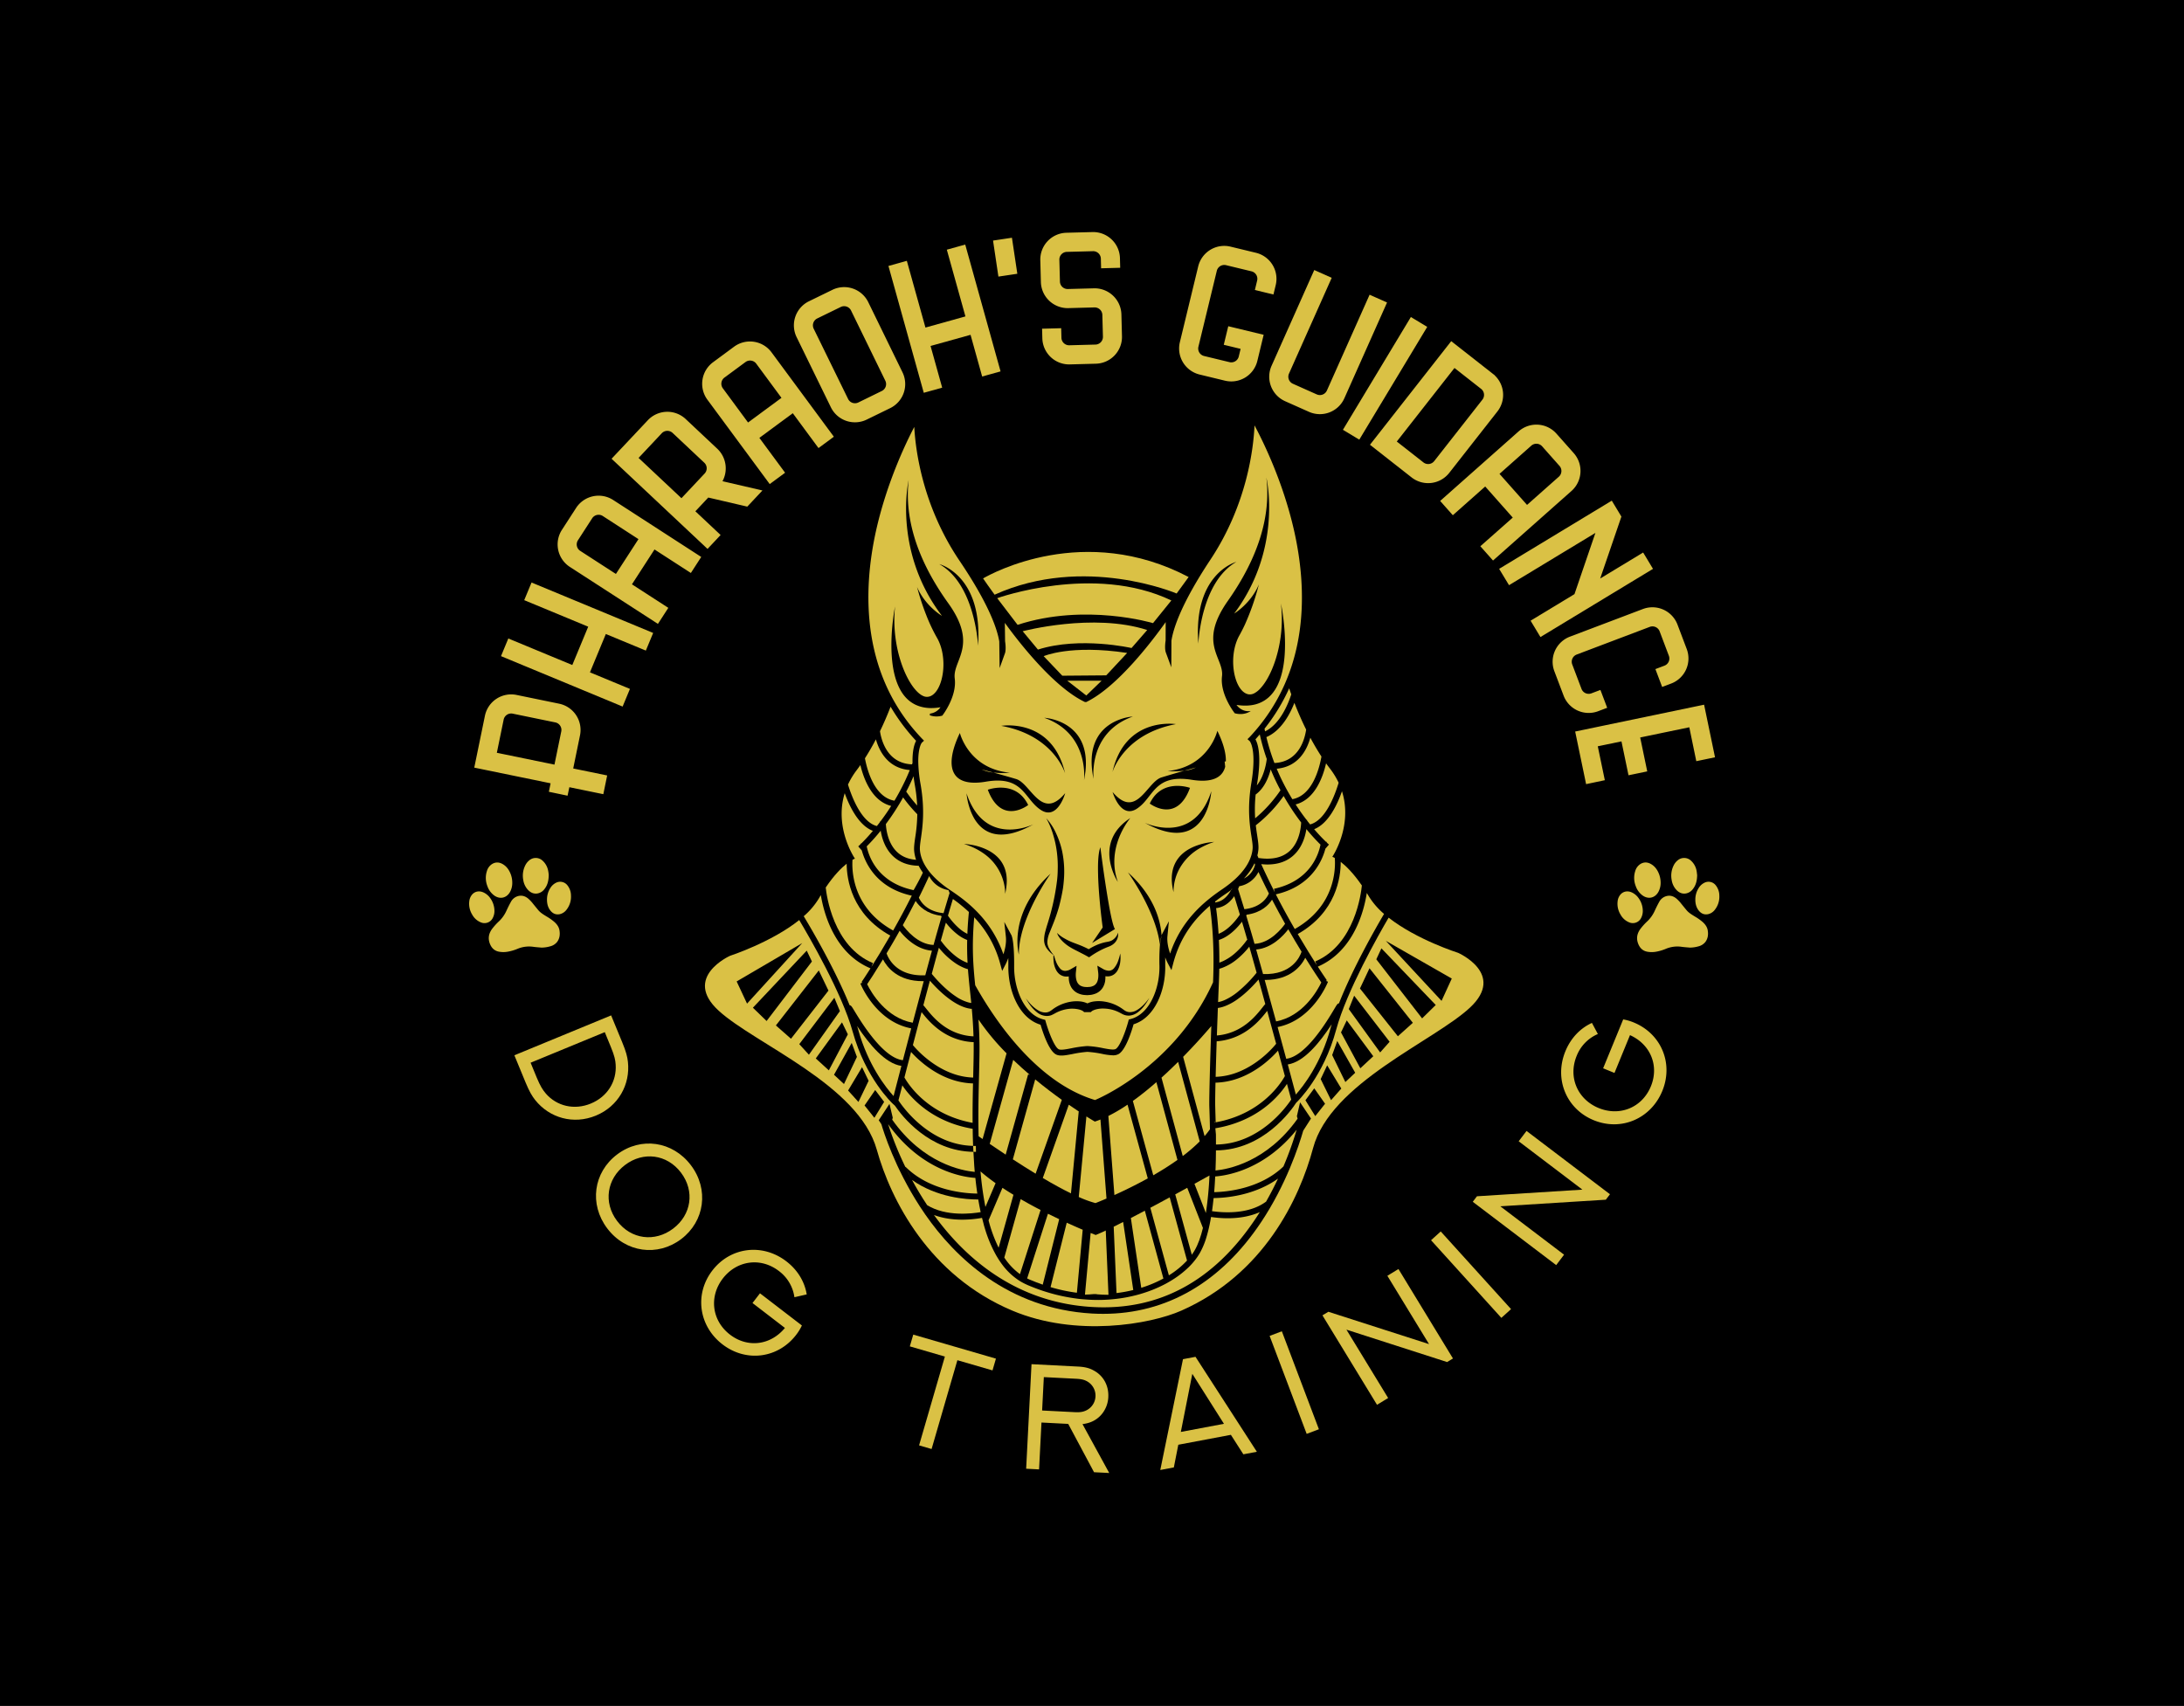<?xml version="1.0" encoding="UTF-8"?>
<svg data-bbox="-23.12 -18.06 2490.01 1945.12" viewBox="0 0 2443.76 1909" xmlns="http://www.w3.org/2000/svg" data-type="ugc">
    <g>
        <path d="M2466.89-18.06v1945.12H-23.12V-18.06h2490.01z"/>
        <path d="M1114 1324c-6-4.27-11.68-8.65-16.87-13.17a366.2 366.2 0 0 0 5.5 39.78Z" fill="#dac145"/>
        <path d="M1095 1271.51c1.5 1 3 2.09 4.46 3.1l26.83-95.9a266.41 266.41 0 0 1-31.42-37.84c.58 8.51 1 17.76 1.12 28.2.11 9-.17 20.24-.48 33.27-.51 20.35-1.08 44.39-.51 69.17Z" fill="#dac145"/>
        <path d="M1134 1337q-6.27-3.78-12.31-7.8l-15.56 36.39a159.92 159.92 0 0 0 11.28 30.62Z" fill="#dac145"/>
        <path d="M1107.44 1280.07c6.12 4.19 12.09 8.2 17.86 12l25.11-89.8 1.89.54c-6.21-5.32-12.47-10.91-18.57-16.79Z" fill="#dac145"/>
        <path d="m1141.27 1425.78 23.07-71.76c-7.32-3.77-14.83-7.84-22.27-12.17l-18.32 65.4a70.77 70.77 0 0 0 17.52 18.53Z" fill="#dac145"/>
        <path d="m1166.77 1437.57 18.39-73.27c-4-1.89-8.24-3.93-12.57-6.08l-23.28 72.39c.93.47 1.89.92 2.87 1.33 4.89 2.06 9.82 3.98 14.59 5.63Z" fill="#dac145"/>
        <path d="M1133.31 1297.33q13.47 8.76 25.48 16.06l29.32-82.63c-9.15-6.56-19.35-14.26-29.79-22.88Z" fill="#dac145"/>
        <path d="M1207 1244h.41c-3.46-2.29-7.32-4.9-11.5-7.79l-29.08 82q17.58 10.41 31.52 17.21Z" fill="#dac145"/>
        <path d="M1211.47 1376.11c-5-2.11-11-4.77-17.86-7.87l-18.11 72.09a186.47 186.47 0 0 0 29.47 6.29Z" fill="#dac145"/>
        <path d="m1238.09 1341.2-6.76-88.42c-2.1.86-4.18 1.63-6.26 2.31 0 0-3.51-2-9.46-5.77l-8.54 90.15a122.44 122.44 0 0 0 18.69 6.82c1.24-.46 5.7-2.24 12.33-5.09Z" fill="#dac145"/>
        <path d="M1224.84 1448.16c.75 0 1.5.06 2.27 0v.18q6.81.58 13.16.6v-1.16l-3-70.8c-4.12 2-7.76 3.58-10.79 4.83l-.42.18-.43-.15c-.13-.07-2-.8-5.27-2.11l-6.25 67.85-.1 1.15q4.92-.12 10.09-.63Z" fill="#dac145"/>
        <path d="m1284.29 1318.65-22.65-82.5a184.2 184.2 0 0 1-21.45 12.64l6.76 88.51c10.41-4.7 23.58-11.06 37.34-18.65Z" fill="#dac145"/>
        <path d="m1267.61 1232 22.83 83.18c9.14-5.25 18.36-11 27.06-17.21l-23.58-87c-8.54 7.48-17.39 14.62-26.31 21.03Z" fill="#dac145"/>
        <path d="m1342.4 1277.26-24.13-89c-6 5.89-12.17 11.84-18.64 17.67l23.8 87.73a181 181 0 0 0 18.97-16.4Z" fill="#dac145"/>
        <path d="m1268.06 1443.56-11.33-76.15q-5.52 2.83-10.57 5.31l3.15 74.25a153.75 153.75 0 0 0 18.75-3.41Z" fill="#dac145"/>
        <path d="m1301.77 1430.69-20.77-75.87c-5.31 2.82-10.55 5.56-15.64 8.19l11.62 78.08a136.21 136.21 0 0 0 24.79-10.4Z" fill="#dac145"/>
        <path d="m1328.21 1410.57-19.4-70.69c-7.06 3.84-14.38 7.78-21.66 11.65l20.75 75.61a96 96 0 0 0 20.31-16.57Z" fill="#dac145"/>
        <path d="M1336.61 1399.41c3.92-6.66 7-15.36 9.4-25.3l-17.57-44.93-13.43 7.35 18.54 67.54c1.12-1.55 2.14-3.07 3.06-4.66Z" fill="#dac145"/>
        <path d="M1353.33 1315.43c-4.49 2.47-10.23 5.67-16.81 9.3l12.78 32.69a404.33 404.33 0 0 0 4.03-41.99Z" fill="#dac145"/>
        <path d="m1323.85 1182.62 24 88.73a94.53 94.53 0 0 0 6-7.67c-.12-8-.33-14.7-.5-19.74-.13-3.73-.23-6.53-.24-8.21-.07-10.83.86-46.93 2.28-87.56a671.336 671.336 0 0 1-31.54 34.45Z" fill="#dac145"/>
        <path d="M1268.4 1146.21c-2.12 7.48-8.65 28.47-16.6 33.22a12.58 12.58 0 0 1-6.46 1.5 68.38 68.38 0 0 1-12.06-1.59 120.29 120.29 0 0 0-16.58-2.28 127.18 127.18 0 0 0-16.62 2.42c-8.12 1.56-14.52 2.78-18.87.26-8-4.67-14.71-25.6-16.87-33.06-24-7.14-36.33-37.84-36.08-65.18 0-3.49 0-6.62-.06-9.42a66.52 66.52 0 0 1-3 7l-3.83 7.4-2.21-8a120.69 120.69 0 0 0-29.07-52c-2.83 32.61-1.19 53.64 1.1 76 21.56 38.58 68.59 108.85 134.08 128.49 0 0 88.53-35.79 132.07-131.75v-.2c1.85-42.78-1.78-73.15-3.66-85.32-16.62 14.19-32.88 34-40.8 63.9l-2.11 8-3.9-7.37a57 57 0 0 1-3.05-6.93v9.42c.54 27.33-11.48 58.13-35.42 65.49Z" fill="#dac145"/>
        <path d="M1362.36 1137.81c0 .79-.07 1.59-.09 2.38-.24 6.28-.45 12.47-.66 18.53a61.21 61.21 0 0 0 23.94-7c13.57-7.16 22-17.94 27.1-24.37 1.3-1.66 2.27-2.9 3.13-3.8-2.53-9.21-5.07-18.45-7.57-27.43-4.75 5.58-13.24 14.72-23.18 21.82a62.25 62.25 0 0 1-14.51 8c-.6.22-1.19.43-1.79.62a32.48 32.48 0 0 1-6 1.38c-.14 3.31-.26 6.59-.37 9.87Z" fill="#dac145"/>
        <path d="M1085.51 1110.3c-.3-2.78-.59-5.54-.87-8.3-.26-2.54-.5-5.13-.74-7.69-.2-2.26-.42-4.49-.6-6.79-.07-1-.16-2-.23-2.94-.5-.13-1-.28-1.45-.45-1.21-.39-2.39-.85-3.52-1.32a55.65 55.65 0 0 1-8-4.28 83.69 83.69 0 0 1-19.56-18c-2.5 9-5.17 18.94-7.94 29.25 3.23 4 14 16.65 26.54 25a47.5 47.5 0 0 0 14.64 7c1 .25 2 .44 3 .59-.27-2.73-.55-5.4-.82-8.06Z" fill="#dac145"/>
        <path d="M1363 1121.34h.18a28.66 28.66 0 0 0 3.41-.83 34 34 0 0 0 3.59-1.34 65.54 65.54 0 0 0 14.68-9.16 145 145 0 0 0 21.22-21.51c-2.87-10.28-5.62-20.15-8.21-29.17a87.82 87.82 0 0 1-14.2 14.44 57 57 0 0 1-15.38 9 32.34 32.34 0 0 1-4 1.3c-.06 4.89-.22 10-.43 15.27-.31 7.27-.61 14.68-.89 22.06Z" fill="#dac145"/>
        <path d="m1359.29 1256.05-.08-1-.52.88-.1.18Z" fill="#dac145"/>
        <path d="m976.82 1077.73-1.82 4.37c5.63-8.9 13-20.94 21.17-35.16-43.28-24-48.71-63-48.81-80.41-5.8 4.59-14 12.64-23.42 26.62.83 8.05 8.19 66.08 52.88 84.58Z" fill="#dac145"/>
        <path d="M981.19 924.36c1.12-1.42 2.25-2.86 3.41-4.4v-.72h.52c3.89-5.14 8-10.94 12.08-17.38-21.45-5.34-30.7-29.94-34.49-45.73-1.38 2-2.81 3.94-4.23 5.84a85.07 85.07 0 0 0-9.63 16c4.31 13.92 15.01 42.03 32.34 46.39Z" fill="#dac145"/>
        <path d="M953.89 962.14c-.83 12.38 0 53.94 45.5 79.14a906.3 906.3 0 0 0 20.85-39c-39.72-8.64-52.18-36.85-55.93-50.58l-4-4.57c.06 0 1-.87 2.53-2.37-.05-.42-.07-.66-.07-.68l.85-.09c2.91-2.85 7.56-7.63 13.11-14.24-15.86-6-26.11-27.11-31.54-42.13-12.08 39.07 11.44 73.23 11.44 73.23a18 18 0 0 0-2.74 1.29Z" fill="#dac145"/>
        <path d="M959.09 1148.21c.46 1.5.88 3 1.3 4.4 11 39.41 31 64.62 39.46 73.92 1.71-6.61 4.83-18.65 8.76-33.74-18.19-2.68-35.81-23.97-49.52-44.58Z" fill="#dac145"/>
        <path d="M955.91 1131c8 13.21 32.18 52.94 54.36 55.39 2.82-10.83 6-22.94 9.33-35.62-39.23-7.42-56.18-48.45-56.88-50.21l2.3-.92-1-.69c.17-.26 4-5.84 10-15.35-40.68-17-52.37-62.48-55.54-81.95-.76 1.25-1.51 2.51-2.29 3.84a83 83 0 0 1-16.87 19.77c8.78 14.55 35 59.21 51.37 99.66 1.59.15 2.18 1.08 5.22 6.08Z" fill="#dac145"/>
        <path d="M1000.85 896a257.28 257.28 0 0 0 12.15-22.84c1.7-3.63 3.36-7.46 5-11.44-24.39-2-34.1-21-37.92-34.38-3.89 7.44-8 14.56-12.26 21.21 2.56 13.56 10.66 43.57 33.03 47.45Z" fill="#dac145"/>
        <path d="M1021.06 853.79c-.31-14 2.14-21.31 4-24.79a218.33 218.33 0 0 1-28.55-38.2c-3.61 9.42-7.58 18.62-11.86 27.45 1.58 10.46 8.28 36 35.82 37.08.19-.5.38-1 .56-1.52Z" fill="#dac145"/>
        <path d="M970.28 1101.36c4.76 9.63 21.08 37.65 51 43.1 4-15.31 8.24-31.22 12.34-46.53h-1.07c-27.83.12-39.91-15.37-44.58-24.4-8.85 14.53-15.42 24.47-17.69 27.83Z" fill="#dac145"/>
        <path d="M992 1066.81c1.78 5.2 10.91 26 43.23 24.56v.32c2.63-9.72 5.17-19.13 7.57-27.85-17.6-1.35-30.56-15.13-36.15-22.29a777.546 777.546 0 0 1-14.65 25.26Z" fill="#dac145"/>
        <path d="M1044.59 1057.43c1.07-3.85 2.07-7.53 3.05-11q3-10.71 5.95-20.77c-.2-.3-.39-.63-.57-.89-16.34-2.16-24.61-10.61-28.5-16.57-4.82 9.49-9.67 18.57-14.36 27.1 3.62 5.02 16.77 21.51 34.43 22.13Z" fill="#dac145"/>
        <path d="M1058.4 1032.5c-1.5 5.11-3 10.33-4.47 15.68q-.71 2.44-1.41 5l.46-.31a83.75 83.75 0 0 0 17.49 17.95 48.69 48.69 0 0 0 12.17 6.68c-.43-7.93-.61-16.31-.42-25.62a42.5 42.5 0 0 1-10-5.58 71.33 71.33 0 0 1-13.82-13.8Z" fill="#dac145"/>
        <path d="M1066.23 1006q-2.7 9-5.52 18.64a75.66 75.66 0 0 0 12.27 14 41.78 41.78 0 0 0 9.45 6.36c.29-7.49.84-15.57 1.71-24.44q-4-3.75-8-7c-3.35-2.82-6.66-5.3-9.91-7.56Z" fill="#dac145"/>
        <path d="M1040.5 1097.42c-2.42 9-4.87 18.26-7.33 27.5.87.89 1.85 2.12 3.16 3.77 5.75 7.18 16 19.91 32.81 26.65a61.93 61.93 0 0 0 20.15 4.36c-.36-11.42-1.06-21.43-1.9-30.72-6.15-.54-12.39-3.07-18.31-6.56-12.18-7.2-22.95-18.53-28.58-25Z" fill="#dac145"/>
        <path d="M1089 1202.2c.31-13 .58-24.17.48-33v-3a68.19 68.19 0 0 1-20.4-4c-20-7.16-31.83-22-37.79-29.47a.63.63 0 0 1-.11-.13c-3.35 12.68-6.64 25.18-9.71 36.85 1.37 1.73 19.15 23.46 46.18 32.5a73.88 73.88 0 0 0 21.3 3.88c-.01-1.2.05-2.42.05-3.63Z" fill="#dac145"/>
        <path d="M1067.29 1208.81c-24-7.36-41.06-24.07-47.87-31.64-2.75 10.56-5.29 20.26-7.43 28.52 3 5.31 18.57 30.71 53.36 44.32a122.86 122.86 0 0 0 22.94 6.48c-.12-15.51.14-30.45.45-44.11a80.29 80.29 0 0 1-21.45-3.57Z" fill="#dac145"/>
        <path d="M1452.09 1045.23c8.3 14.15 15.78 26.12 21.48 35l-1.86-4.36c44.52-18.89 51.36-77 52.13-85-9.58-13.9-17.82-21.88-23.66-26.41.05 17.35-5.03 56.35-48.09 80.77Z" fill="#dac145"/>
        <path d="M1449.73 900.19c4.15 6.41 8.3 12.16 12.23 17.27h.53v.71c1.18 1.54 2.32 3 3.45 4.38 17.29-4.56 27.74-32.72 31.91-46.66a85.84 85.84 0 0 0-9.78-15.92c-1.44-1.88-2.88-3.81-4.28-5.8-3.62 15.83-12.66 40.49-34.06 46.02Z" fill="#dac145"/>
        <path d="M1470.46 927.89c5.61 6.56 10.3 11.29 13.24 14.12l.85.08s0 .26-.06.68c1.57 1.49 2.48 2.31 2.55 2.35l-4 4.6c-3.63 13.76-15.84 42.09-55.47 51.09 7.16 13.93 14.38 27 21.19 38.79 45.29-25.61 45.74-67.17 44.79-79.54a17.59 17.59 0 0 0-2.76-1.25s23.21-34.37 10.79-73.34c-5.25 15.07-15.32 36.25-31.12 42.42Z" fill="#dac145"/>
        <path d="M1488.81 1150.58c.4-1.45.81-2.91 1.26-4.41-13.52 20.73-31 42.18-49.11 45 4.06 15 7.28 27.07 9 33.66 8.41-9.35 28.19-34.74 38.85-74.25Z" fill="#dac145"/>
        <path d="M1474.54 1081.7c6.12 9.46 10 15 10.14 15.27l-1 .7 2.3.9c-.68 1.76-17.26 42.94-56.43 50.72 3.45 12.64 6.74 24.72 9.65 35.52 22.16-2.64 46-42.59 53.87-55.87 3-5 3.58-6 5.14-6.13 16-40.59 41.83-85.48 50.47-100.11a83.63 83.63 0 0 1-17-19.62c-.78-1.33-1.55-2.58-2.32-3.82-3.01 19.5-14.29 65.04-54.82 82.44Z" fill="#dac145"/>
        <path d="M1428.57 860.22c1.67 4 3.36 7.78 5.09 11.4a257.1 257.1 0 0 0 12.39 22.7c22.33-4.05 30.16-34.14 32.58-47.72-4.31-6.61-8.49-13.69-12.45-21.1-3.7 13.39-13.18 32.5-37.61 34.72Z" fill="#dac145"/>
        <path d="M1417 824.83a234.14 234.14 0 0 0 9 29c27.53-1.3 34-26.93 35.49-37.4-4.75-9.6-9.16-19.66-13.14-29.93-4.83 12.44-14.65 31.18-31.35 38.33Z" fill="#dac145"/>
        <path d="M1477.55 945.17a221.39 221.39 0 0 1-15.8-17.39c-1.31 8.62-4.9 20.87-14.55 29.53-7.39 6.66-17.06 10-28.83 10.08-2.3 0-4.69-.16-7.13-.39 4.87 10.78 10 21.31 15.15 31.42l-.84-3.81c40.78-8.94 50.01-38.99 52-49.44Z" fill="#dac145"/>
        <path d="M1478.46 1099.43c-2.3-3.36-9-13.23-17.93-27.65-4.58 9.07-16.52 24.67-44.36 24.8h-1.07c4.24 15.27 8.59 31.15 12.76 46.42 29.86-5.74 45.93-33.91 50.6-43.57Z" fill="#dac145"/>
        <path d="M1405.57 1062.56c2.47 8.69 5.1 18.08 7.81 27.78v-.34c32.34 1.12 41.28-19.73 43-25-4.59-7.49-9.62-15.91-14.87-25.12-5.51 7.27-18.36 21.12-35.94 22.68Z" fill="#dac145"/>
        <path d="M1395 1023.58c-.18.26-.37.59-.56.89 2 6.7 4.08 13.6 6.13 20.71 1 3.47 2.05 7.14 3.15 11 17.65-.78 30.65-17.38 34.23-22.44-4.77-8.49-9.7-17.52-14.6-27-3.8 6-11.99 14.53-28.35 16.84Z" fill="#dac145"/>
        <path d="M1385.35 994.83c2.23 7.11 4.56 14.64 7 22.53h.34c19.32-2.18 25.65-14 27.13-17.59-4-7.8-7.88-15.86-11.7-24.05a29.71 29.71 0 0 1-21.51 16c-.33.8-.74 1.89-1.26 3.11Z" fill="#dac145"/>
        <path d="M1039.64 980.32a764.07 764.07 0 0 1-11.49 24.15c1.52 3.54 7.95 15.34 27.29 17.34h.35c2.33-7.91 4.6-15.46 6.76-22.59-.53-1.22-1-2.3-1.25-3.15a29.7 29.7 0 0 1-21.66-15.75Z" fill="#dac145"/>
        <path d="M1366.37 1076.45c.52-.2 1.05-.42 1.57-.65a57.59 57.59 0 0 0 15.37-10.38 84.7 84.7 0 0 0 12-13.66l.46.29c-.5-1.7-1-3.37-1.46-5q-2.31-8-4.62-15.63a80.45 80.45 0 0 1-7.63 8.7c-5 4.89-11.16 9.47-18.21 11.71.34 7.6.56 16.09.52 25.38.7-.21 1.35-.5 2-.76Z" fill="#dac145"/>
        <path d="M1379.64 1004.74c-4.15 5.42-10.23 10.46-18.93 11.5.93 6.56 2 16.23 2.8 28.71 7.23-2.78 13.44-8.53 18.06-13.92a78.11 78.11 0 0 0 5.78-7.58c-2.17-7.14-4.28-14.05-6.32-20.61-.43.64-.89 1.27-1.39 1.9Z" fill="#dac145"/>
        <path d="M1417.78 1131.36c-5.34 6.82-15.49 19.75-32.17 27.57a68.32 68.32 0 0 1-24.23 6.32c-.48 14.71-.87 28.32-1.15 39.77a74.92 74.92 0 0 0 25.13-5.33c25.06-9.86 41.27-30 42.57-31.7-3.18-11.64-6.58-24.11-10-36.76a.41.41 0 0 1-.15.13Z" fill="#dac145"/>
        <path d="M1360.05 1211.54c-.26 11.27-.39 19.78-.34 24.14 0 1.65.11 4.39.19 8.06.11 3.34.24 7.45.37 12.16a122.07 122.07 0 0 0 23-6.41c35.72-13.76 51.46-39.93 54.44-45.36-2.22-8.25-4.85-17.91-7.69-28.47-6.47 7.36-22.37 23.19-44.8 31.14a80.73 80.73 0 0 1-25.17 4.74Z" fill="#dac145"/>
        <path d="M1088.85 1282.26c-.2-5.13-.36-10.27-.42-15.36 0-1.26 0-2.52-.07-3.78A128.9 128.9 0 0 1 1065 1257c-31.17-11.43-48.18-31.76-55.34-42.47-2 7.87-3.55 13.78-4.36 16.84 3.55 5.38 33.7 49.85 83.55 50.89Z" fill="#dac145"/>
        <path d="M1450.87 1264.22c-35.82 44.66-77.8 51.31-91.16 52.28-.26 5.81-.62 11.71-1.13 17.55 13.84-.29 51.31-3.58 77.51-28.75a377 377 0 0 0 14.78-41.08Z" fill="#dac145"/>
        <path d="M1222.2 1462.56c74.64 4.29 136.18-29 182.85-99.07 1.58-2.39 3.1-4.75 4.58-7.1-11.91 5.32-25 6.87-35.89 6.87a127.13 127.13 0 0 1-18.65-1.42c-.42 2.42-.84 4.81-1.32 7.1-1.07 5.39-2.36 10.52-3.78 15.3a85.41 85.41 0 0 1-7.78 18.49 69.77 69.77 0 0 1-6.51 9.16 75.4 75.4 0 0 1-5.46 5.94 107.63 107.63 0 0 1-20.59 15.69c-2 1.22-4.06 2.38-6.13 3.48a147.28 147.28 0 0 1-25.66 10.46c-2.87.9-5.8 1.71-8.84 2.42a158.33 158.33 0 0 1-19.39 3.51c-3 .36-6 .65-9.14.88-3.74.25-7.52.42-11.36.42-5.13 0-10.36-.2-15.68-.65-3-.19-6-.48-9.1-.94a200.83 200.83 0 0 1-30.43-6.42c-2.88-.87-5.81-1.74-8.75-2.77-5.13-1.78-10.33-3.75-15.59-6-.74-.36-1.51-.71-2.29-1.07a61.19 61.19 0 0 1-8.1-4.61 73.38 73.38 0 0 1-17.68-17q-2.61-3.49-4.94-7.26l-1.71-2.84a147.78 147.78 0 0 1-12.78-30.21c-.29-.94-.55-1.94-.87-2.87l-1.07-4.2-1.32-5a128.4 128.4 0 0 1-22 2c-9.71 0-21-1.23-31.78-5.23 35.64 49.08 92.18 98.07 177.16 102.94Z" fill="#dac145"/>
        <path d="M1430 1318.92c-27.07 19.3-59.51 21.65-72.06 21.75-.52 5-1.1 9.87-1.77 14.65 12.32 1.78 40.88 3.91 60.51-10.68a374.5 374.5 0 0 0 13.32-25.72Z" fill="#dac145"/>
        <path d="M1360.58 1280.74c48.82-.35 79-42.47 84.19-50.28-.77-2.81-2.42-9-4.74-17.59-7.23 11.07-24.69 32.37-57.35 43.86a127.7 127.7 0 0 1-22.3 5.74 2.05 2.05 0 0 1-.48.1l.64 7c.04 3.59.04 7.3.04 11.17Z" fill="#dac145"/>
        <path d="M996.07 1261.09c-.78-1-1.52-2.07-2.29-3.13.45 1.35 1 3.13 1.67 5.22a370 370 0 0 0 17.66 42.83l.22-.23c27.27 27.18 67.61 29.76 80.23 29.86q-1.3-8.67-2.19-17.53c-13.37-.84-58.32-7.55-95.3-57.02Z" fill="#dac145"/>
        <path d="M1631.56 1066.26s-46.21-14.58-77.77-39.37c-11.14 19-47 82.16-58.7 125.38-14.14 52.47-43.25 80.29-44.47 81.45l-.17.13c-5.32 8.26-36.69 53.15-89.88 53.48 0 7.16-.22 14.78-.51 22.49 14-1.32 57.44-9.39 91.88-58l-.81-2.75 3.58-15.52 12.2 18.14-8.68 13.58c-5 17.33-19.17 60.35-46.92 102.08-44.89 67.51-105.86 102.88-176.89 102.88-4.19 0-8.35-.1-12.61-.35-94.17-5.43-153.36-63.22-186.44-110.73-1.71-2.48-3.39-5-5-7.45-.45-.62-.87-1.26-1.26-1.91-27.91-43.08-40.56-83.68-42.92-91.78l-2.94-4.45 12-18.27 3.68 15.49-.61 2.16c34.59 49.19 78.48 57.19 92.33 58.45-.2-2.36-.36-4.68-.55-7-.39-5.13-.68-10.29-.91-15.45-49.66-.75-80.13-40.28-87.9-51.7l-2-1.81c-1.26-1.16-30.63-28.69-45.22-81-12-43.14-48.5-105.94-59.8-124.86-31.3 25-77.42 40-77.42 40s-53.53 24-12.74 61.39 156.68 82.8 176.94 155.55c15.78 56.6 58.8 141 151.65 180.1 71.16 30 154.42 15.4 189.18 0 92.13-40.76 132-124.69 147.38-181.94 19.59-72.91 135.15-119.44 175.56-157.14s-13.26-61.27-13.26-61.27Zm-807.28 32 73.36-42.93-61.74 67.74Zm18.17 29.4 60.25-63.87 5.78 12.17-50.7 66.57Zm25.72 19.84 48-61.54 10.83 22.55-41.92 53.86Zm26.18 20.92 39.24-51.9 6.2 14.91-34.66 48.83Zm18.46 16 29.33-40.37 6.55 13.39-21.26 40.31Zm31.56 28.63-11.17-10.36 19.8-35.64 5.84 15.65Zm4.61 7.26 15.59-26.14 7.36 15.26-11.39 23.69Zm29.4 30.53-11-13.78 11.9-17.3 10 13.27Zm493.31-1.87-11-17.75 9.88-13.33 12.1 17.23Zm17.68-17.85-11.61-23.59 7.26-15.39 15.81 26Zm16-20.27-14.75-30.2 5.68-15.75 20.08 35.56Zm16.75-15.39-21.62-40.15 6.42-13.45 29.69 40.11Zm22.17-17.75-35.08-48.5 6-15 39.69 51.57Zm19.85-18.1-42.44-53.45 10.68-22.65 48.51 61.06Zm27.11-20-51.25-66.12 5.71-12.26 60.8 63.38ZM1613 1120l-62.35-67.18 73.8 42.21Z" fill="#dac145"/>
        <path d="M1097.3 1356.42c-1-4.62-1.9-9.36-2.71-14.17h-.84c-11.68 0-45.27-1.87-73.25-21.85 4.87 9.07 10.52 18.56 16.94 28.21 21.17 13.04 50.28 9.45 59.86 7.81Z" fill="#dac145"/>
        <path d="M991.22 922.14c.35 6.32 2.35 22.28 13.36 32 5.36 4.74 12.23 7.39 20.48 8a41.68 41.68 0 0 1-2.15-9.82c-.41-4.26.3-9.19 1.19-15.4a182.48 182.48 0 0 0 2.3-25.77 162.44 162.44 0 0 1-15.87-18.83 263.72 263.72 0 0 1-19.31 29.82Z" fill="#dac145"/>
        <path d="M1404.77 827.31c2.84 5.1 7 18.5 1.84 49.84-.09.56-.19 1.13-.26 1.69 9.25-11.27 11-29.08 11.05-29.29h.11a236.17 236.17 0 0 1-7.9-27.73c-1.61 1.86-3.19 3.67-4.84 5.49Z" fill="#dac145"/>
        <path d="M1026.25 901.38a176.87 176.87 0 0 0-2.54-22.52c-.63-3.65-1.15-7-1.52-10.23-1.11 2.59-2.24 5.11-3.39 7.54a197.49 197.49 0 0 1-4.8 9.66 146.71 146.71 0 0 0 12.25 15.55Z" fill="#dac145"/>
        <path d="M1404.44 915.73a153 153 0 0 0 28.36-31.42q-2.5-4.68-4.89-9.62-3.12-6.48-6.08-13.7c-2.3 8.86-7.08 21-16.69 28a1.34 1.34 0 0 0-.14.11 159.64 159.64 0 0 0-.56 26.63Z" fill="#dac145"/>
        <path d="M1444.85 777c-.8-2.25-1.56-4.49-2.32-6.75a213.72 213.72 0 0 1-27.6 45.17c.17 1 .37 2 .58 3 17.33-8.29 26.39-32.19 29.34-41.42Z" fill="#dac145"/>
        <path d="M1405.16 923.53c.47 4.3 1.06 8.14 1.6 11.64.94 6.21 1.68 11.12 1.31 15.37a41.55 41.55 0 0 1-1.15 6.69c.47 1.11.95 2.22 1.43 3.3l.06-.39c14.77 2.17 26.34-.41 34.42-7.64 10.92-9.82 12.79-25.78 13.1-32.1a264 264 0 0 1-19.61-29.68 155.45 155.45 0 0 1-31.16 32.81Z" fill="#dac145"/>
        <path d="M1391.89 983.05a23.52 23.52 0 0 0 12.46-15.57l-.63-1.45a67.45 67.45 0 0 1-11.83 17.02Z" fill="#dac145"/>
        <path d="m1033.92 828.84-2.45 2.26s-4 4.58-4 20.85a157.74 157.74 0 0 0 2.61 25.78c4.94 28.43 2.23 47.47.42 60.09-.84 5.78-1.48 10.33-1.13 13.81 1 10.69 7.78 27.11 34.31 44.73 4.42 2.94 8.94 6.13 13.62 9.72 17.39 13.55 35.27 32.56 45.44 61.8 1.8-5.39 3.51-12.81 2.77-19.72l-1.77-16.49 7.87 14.62c.58 1 3.36 7.58 3.16 35.21-.22 24.91 11.23 54.12 32.92 59.31l1.84.49.52 1.84c3.13 11.16 9.61 28.14 14.42 30.91 2.23 1.33 8.1.23 14.33-1a131.56 131.56 0 0 1 17.65-2.49h.39a116.66 116.66 0 0 1 17.62 2.39c6 1.13 11.78 2.2 14 .87 4.71-2.8 11.1-19.84 14.1-31.07l.48-1.88 1.88-.48c21.62-5.42 32.88-34.69 32.43-59.54a228.5 228.5 0 0 1 .52-23.27v-.11l.58-3.47 1.24-7.34v.08a40.66 40.66 0 0 0-1.48 7.84c-.11.87-.22 1.82-.3 2.89-4.39-37.37-34.83-79.9-35.79-81.26 29 26.17 36.4 53 37.59 70.45a10.51 10.51 0 0 1 .45-1.1l7.75-14.65-1.61 16.49c-.71 6.94 1.13 14.3 3 19.69 12.49-37.11 37.54-57.93 58.42-72.1 2.9-2 5.58-3.93 8-5.87 19.69-15.55 25-29.62 25.85-39.11.32-3.52-.35-8.07-1.26-13.85-1.93-12.58-4.84-31.62-.13-60.06 6.23-37.75-1.77-46.66-1.84-46.76l-2.48-2.22 2.39-2.33c68.22-72.77 64.54-166.49 49.47-232.22-12.23-53.22-33.66-97.24-44-116.54-1.17 25.92-8.43 88.56-49.35 150.26-32.82 49.47-41.56 77.23-43.63 90.75l-.13 29.72-6.23-16.94c-.13-.39-1.42-4.2-.13-13.14l.07-20.52c-14.68 20.59-53.18 71.58-88 89l-.71.39h-1.74l-.71-.36c-35-17.1-74-67.74-88.81-88.2l.26 20.53c1.35 8.91.09 12.75 0 13.13l-6.1 17-.38-29.79c-2.2-13.49-11.23-41.17-44.44-90.32-41.44-61.29-49.31-123.9-50.67-149.81-10.16 19.43-31.21 63.77-43 117.08-14.43 65.87-17.27 159.52 51.57 231.65Zm92.17 163.33a56.61 56.61 0 0 1-1.42 8.1 40.42 40.42 0 0 0-.55-7.85 55.87 55.87 0 0 0-21.91-36.24 72.75 72.75 0 0 0-15.62-8.87c-2.45-1.07-5.13-2-7.94-2.91a64.17 64.17 0 0 1 7.07.78 66.37 66.37 0 0 1 18.39 5.58c12.69 6.07 24.82 18.04 21.98 41.41Zm-9.17-58.42c-13.1-1.12-21.43-8.87-26.72-17.68a62.66 62.66 0 0 1-5-11.07 73.51 73.51 0 0 1-3.71-17.24 81.7 81.7 0 0 0 7.68 16.95c.71 1.16 1.48 2.35 2.26 3.42 9.74 13.87 22.2 18.91 33.56 19.94 15.55 1.42 29.11-4.58 31.27-5.58-16.45 9.17-29.26 12.14-39.34 11.26Zm-11.61-50s31.24-11.69 45.15 17.1c0 .02-29.89 23.51-45.15-17.08ZM1166 987.29a133.08 133.08 0 0 1 9.49-9.55c-.26.39-2.59 3.74-6 9.13-10.23 16.4-29.88 51.83-29.43 81.3-.06 0-11.26-39.57 25.94-80.88Zm6.13 69.55.65 2.23a22.75 22.75 0 0 0 1 2.16 43.29 43.29 0 0 0 5 7.29 1 1 0 0 0 0 .32 6.92 6.92 0 0 0 .65.49 57.92 57.92 0 0 0 2.19 6.71 25.21 25.21 0 0 0 4.23 7.36 7.59 7.59 0 0 0 5.94 3.06 13.35 13.35 0 0 0 6.81-2.22l6-3.46-.77 7.56c-.39 4.26.22 9.36 2.39 12.16a8.21 8.21 0 0 0 4.16 3.1 11.8 11.8 0 0 0 2.84.74c1.06.2 2.19.13 3.26.26 1.06-.13 2.19-.16 3.23-.26a11.71 11.71 0 0 0 2.87-.8 7.85 7.85 0 0 0 4.13-3.1c2.1-2.81 2.61-7.91 2.1-12.2l-.94-7.62 6.13 3.52a13.67 13.67 0 0 0 6.81 2.13 7.76 7.76 0 0 0 5.94-3.13 25.17 25.17 0 0 0 4.2-7.39 61.24 61.24 0 0 0 2.54-8.78 36.75 36.75 0 0 1 0 9.43 25.6 25.6 0 0 1-2.93 9.42 13.79 13.79 0 0 1-3.56 4.18 12.34 12.34 0 0 1-5.39 2.42 14.59 14.59 0 0 1-4.75 0 26 26 0 0 1-.06 3.29 20.27 20.27 0 0 1-2.84 9.39 16.74 16.74 0 0 1-8 6.74 26.51 26.51 0 0 1-4.81 1.36c-1.55.23-3.1.29-4.68.42-1.55-.13-3.07-.16-4.65-.39a21.43 21.43 0 0 1-4.77-1.35 17.37 17.37 0 0 1-4.55-2.65 18.05 18.05 0 0 1-3.52-3.94 21.2 21.2 0 0 1-3-9.36c-.09-1.09-.09-2.22-.09-3.29a16.84 16.84 0 0 1-4.81 0 13.26 13.26 0 0 1-5.46-2.39 15.14 15.14 0 0 1-3.58-4.19 26 26 0 0 1-3-9.36 41.21 41.21 0 0 1-.26-7.91c-1.06-.83-2.16-1.71-3.22-2.61l-1.81-1.84-.94-1-.8-1.06a16.66 16.66 0 0 1-3.72-10.17 36.8 36.8 0 0 1 1.59-10.62c.84-3.35 1.9-6.55 2.9-9.81a263.9 263.9 0 0 0 8.94-38.82c.42-2.55.74-5.13 1.06-7.68a113.84 113.84 0 0 0 .75-11.91 125.06 125.06 0 0 0-.94-19.65 114.77 114.77 0 0 0-4.13-19.4 86.68 86.68 0 0 0-7.74-18.52 64 64 0 0 1 11.2 17.3 95.44 95.44 0 0 1 6.58 19.68 112.13 112.13 0 0 1 1.94 31.66c-.26 3.29-.58 6.55-1.06 9.85-1.13 6.8-2.59 13.52-4.33 20.16a188.06 188.06 0 0 1-6.65 19.46l-3.77 9.36a33.51 33.51 0 0 0-2.58 9.17 15.42 15.42 0 0 0 .06 4.5Zm91.49 75.77a15.11 15.11 0 0 0 8.58-2.32c5.46-3.26 10.07-8.33 13.88-13.72-3.13 5.88-7 11.56-12.46 15.85a18.09 18.09 0 0 1-10 4.07 15 15 0 0 1-5.71-.84 17 17 0 0 1-2.62-1.2l-2.19-1.16a40.19 40.19 0 0 0-17.75-4.68 29.89 29.89 0 0 0-8.75.87 19.05 19.05 0 0 0-3.77 1.36 8 8 0 0 0-2.29 1.77h-7.46a8.25 8.25 0 0 0-2.26-1.74 19.67 19.67 0 0 0-3.68-1.29 34 34 0 0 0-8.74-.84 41.15 41.15 0 0 0-17.52 5 42.41 42.41 0 0 1-4.78 2.39 14.64 14.64 0 0 1-5.75.74 17.51 17.51 0 0 1-9.9-4c-5.52-4.26-9.39-9.87-12.52-15.65 3.8 5.32 8.42 10.33 13.94 13.52a15.1 15.1 0 0 0 8.48 2.26 10.7 10.7 0 0 0 4-1.1 28.39 28.39 0 0 0 3.74-2.58 46.91 46.91 0 0 1 19.43-8.26 39.26 39.26 0 0 1 11.07-.45 25.12 25.12 0 0 1 8.19 2.23 24.1 24.1 0 0 1 8.23-2.3 39.85 39.85 0 0 1 11.1.33 46.92 46.92 0 0 1 19.69 8l2 1.45a10.71 10.71 0 0 0 1.81 1.13 10.58 10.58 0 0 0 3.99 1.16Zm-15.49-155.39a73.77 73.77 0 0 0 2.68 9.72 59.3 59.3 0 0 1-4.78-9.46c-5.94-14.46-11.74-42.27 18.75-62.06-1.21 1.42-23.29 27.89-16.67 61.8Zm-19.4 2.39c-.42-13.33.1-25.33 2.52-31.49 0 0 1.71 13.74 4.16 30.69 3.62 24.62 8.65 55.86 12.17 60.83l-25.58 15.59 11.85-17.37s-4.39-31.69-5.14-58.25Zm52.22-58.86c2.52 1.16 19.72 8.55 37.73 4.23 14-3.36 28.37-13.78 36.72-39.57 0 0-2.22 37.47-28.78 45.15-10.71 3.13-25.46 1.35-45.69-9.81Zm5.58-21.56c13.62-29 45-17.55 45-17.55-14.97 40.76-45.02 17.55-45.02 17.55Zm56.3 49.81a59.65 59.65 0 0 0-20.72 19.21 53.75 53.75 0 0 0-9 30.17c-3-12.17-2.36-21.65.42-29.14 5.1-13.65 17.39-20.49 27.91-23.82a69.37 69.37 0 0 1 17.2-3.29 82.38 82.38 0 0 0-15.81 6.87Zm28.07-91c-3 12-14.49 18.27-37.43 14.59-35.5-5.68-41.28 12.07-53.31 25.33a41.25 41.25 0 0 1-7.72 6.81c-18.17 12.23-27.11-17-27.53-18.46 12.2 14.43 21.27 13.33 29.08 7.36 9.27-7.07 16.79-20.91 25.53-23.62 8.2-2.55 18-5.36 25.72-7.56a99 99 0 0 1-18.62.39c46.15-4.9 55.51-45 55.51-45 6.39 13 9.81 24.78 9.52 34.2l-1.36.1c.23 1.97.42 3.86.61 5.86Zm46.1-323.64c1.26 5.61 16.88 81.45-36 152.19 1.09-.64 18.84-11.65 27.62-32.59a277.93 277.93 0 0 1-15.52 44.66c-1.9 4.13-4 8.26-6.16 12.17-13.82 24.23-6 64.09 10.55 66.25a10.74 10.74 0 0 0 6.45-1.51 25.28 25.28 0 0 0 6.49-5.36c8.07-8.68 15.94-25 20.33-45a152.18 152.18 0 0 0 2.55-49.86c.81 3.78 10.17 50.8-.52 83.33-4 12.1-10.74 22.17-21.78 27.3a35.61 35.61 0 0 1-6.42 2.32c-5.94 1.52-12.85 1.81-21 .55 0 0 5.49 8.49 15.91 6.81 0 0-6.87 5.52-17.88 2.55 0 0-16.75-21-14.26-41.53 1.22-10.27-5.65-19.37-8.56-31.89s-1.8-28.36 15.11-52.37c33.82-48.05 48.31-94.49 43.09-138.02Zm-33.53 94.36c-40.11 23-42.57 91.59-42.57 91.59-5.9-76.55 39.69-90.81 42.59-91.59Zm-67.71 181.59c-56.28 10.69-69.77 50-70.93 53.58 14.03-62.64 70.95-53.58 70.95-53.58Zm-86.9 13.49c6.71-10.65 16.78-16.16 25-19a54.78 54.78 0 0 1 13.78-3c-34.21 12.17-42.28 39.82-43.86 56.57a70.47 70.47 0 0 0-.13 13.3 97.78 97.78 0 0 1-1.94-12.91c-1.22-15.46 1.97-26.76 7.17-34.96Zm-10.65 238.4a60.17 60.17 0 0 1 7.61-4.13 54.29 54.29 0 0 1 10.49-3.59c.87-.22 1.87-.35 2.74-.55a12.07 12.07 0 0 0 2.17-.48 11 11 0 0 0 4.09-1.87 14.81 14.81 0 0 0 5.72-7.91 13.77 13.77 0 0 1-3.1 10.68 15.94 15.94 0 0 1-4.75 3.78 13.08 13.08 0 0 1-2.74 1.23l-2.35.93a82 82 0 0 0-9 4.36 90.5 90.5 0 0 0-8.45 5.23l-2 1.38-2.22-1.22c-2.75-1.58-6.07-3.2-9.14-4.81s-6.26-3.07-9.55-5.1a44.55 44.55 0 0 1-8.87-6.87c-2.59-2.65-5-5.75-6.1-9.3a36.09 36.09 0 0 0 8.48 6.26 65.27 65.27 0 0 0 9.27 4.46c3.09 1.19 6.55 2.45 9.94 3.84 2.61 1.13 5.13 2.29 7.78 3.68Zm-3.78-198.28c-.35 2.9-.81 6-1.48 9.2a52.07 52.07 0 0 0 .19-8.27c-.55-15.49-6.45-48.31-44.76-61.63.02 0 52.85 2.54 46.07 60.7Zm-22.69 1.32c-1.16-3.58-15-42.76-71.41-53 .02.01 56.88-9.54 71.43 53Zm-61.8-.55a96.61 96.61 0 0 1-18.55-.22c7.68 2.13 17.52 4.87 25.68 7.32 10.14 3.07 18.66 20.75 30 26 6.9 3.17 14.81 1.78 24.81-10.23-.38 1.52-9.06 30.79-27.36 18.72a37.15 37.15 0 0 1-4.46-3.45c-14.65-13.17-18.39-34.66-56.83-28.14-13.55 2.32-23.13 1.09-29.33-2.75a17.73 17.73 0 0 1-5.75-5.64c-6.35-9.94-3.38-26.76 5.88-46.06.04.01 9.75 40 55.97 44.45Zm-35.54-142.15s-3-68.55-43.37-91.27c2.97.78 48.63 14.65 43.37 91.27Zm-89.55 44.21c-13.72-31.79-4.43-82.62-3.33-88.23-4.9 47 13.85 89.87 29.66 99.39a11.67 11.67 0 0 0 1.32.68 9.71 9.71 0 0 0 5.84 1.13 10.35 10.35 0 0 0 3.42-1c14-6.91 19.56-43 6.52-65.29a193.87 193.87 0 0 1-11.94-25.3 280.66 280.66 0 0 1-10.2-31.24c8.94 20.82 26.76 31.63 27.89 32.31-54.25-71.23-38.15-148.29-37.31-152-4.87 43.57 10 90 44.28 137.74 13.62 18.94 17.13 32.92 16.62 44.08-.74 17.08-10.94 27.76-9.33 40.15 2.65 20.52-13.91 41.63-13.91 41.63a22.85 22.85 0 0 1-14-.35c.07-.65.13-1.26.2-1.91a16.74 16.74 0 0 0 11.78-7.1 60.65 60.65 0 0 1-11.17.91 46.35 46.35 0 0 1-6.55-.59c-15.05-2.49-24.28-12.17-29.79-25.01Z" fill="#dac145"/>
        <path d="M969.81 947.09c2.09 10.45 11.58 40.41 52.45 49 0 0 6.75-11.62 10.38-19.59a64 64 0 0 1-4.74-7.71c-11.18-.17-20.43-3.45-27.64-9.81-9.73-8.58-13.42-20.78-14.81-29.4a215.49 215.49 0 0 1-15.64 17.51Z" fill="#dac145"/>
        <path d="M1359.55 1008.89c.07.28.11.61.18.93 9-1 14.66-8.09 17.83-13.91-2 1.49-4 3-6.24 4.47a197.22 197.22 0 0 0-11.77 8.51Z" fill="#dac145"/>
        <path d="M1338.19 858.82c-.63.17-5.88 1.61-12.91 3.59a38.64 38.64 0 0 0 12.91-3.59Z" fill="#dac145"/>
        <path d="M1098.39 861a38.77 38.77 0 0 0 13 3.48c-7.08-1.92-12.39-3.31-13-3.48Z" fill="#dac145"/>
        <path d="M1378.49 995.21c0-.3-.11-.56-.15-.82-.24.49-.5 1-.78 1.52Z" fill="#dac145"/>
        <path d="M1378.25 993.93a3.09 3.09 0 0 0 .09.46s0 0 0-.07-.05-.26-.09-.39Z" fill="#dac145"/>
        <path d="M1087.34 1128.59c0 .13 0 .26.05.39a.25.25 0 0 0 .17 0c-.06-.13-.15-.24-.22-.39Z" fill="#dac145"/>
        <path d="M1363.51 1084.22v.2c0-.07 0-.13.06-.22a.08.08 0 0 1-.06.02Z" fill="#dac145"/>
        <path d="M1112.94 665.47c100.3-45.36 203.64-1.32 203.64-1.32l13.42-18.44c-116.74-61.34-220.64-3.89-230 1.56 2.73 4 7.14 10.3 12.74 18 .09.05.13.12.2.2Z" fill="#dac145"/>
        <path d="M1310.67 671.93c-86.59-41.48-194.86-2.55-194.86-2.55l22.8 29.83c76.06-24.72 151.55-1.91 151.55-1.91Z" fill="#dac145"/>
        <path d="M1283.65 705c-60.53-19.56-139.33 1.37-139.33 1.37l17.06 20.53c47.18-14.95 104.74-1.75 104.74-1.75Z" fill="#dac145"/>
        <path d="m1232.26 762.08.2-.22a1.06 1.06 0 0 0 .15-.15h-38.44l21.33 16.59Z" fill="#dac145"/>
        <path d="M1261.22 730.65c-63.71-9.65-93.42 3.63-93.42 3.63l17.9 18.79 2.93 3.07 49.18-.4Z" fill="#dac145"/>
        <path d="M1013.11 1306c2.26 4.61 4.71 9.46 7.39 14.39Z" fill="#dac145"/>
        <path d="M1090.62 1288.93h1.43l-.11-6.6h-3.08c.08 2.2.19 4.43.33 6.63.48-.03.96-.03 1.43-.03Z" fill="#dac145"/>
        <path d="m615.32 885.25 1.95-9.49-85.41-17.55 11.7-56.94a29 29 0 0 1 34.32-22.62l47.46 9.76A29 29 0 0 1 648 822.73l-7.8 38 38 7.8-3.9 19-38-7.8-2 9.49ZM574 797.63a9.6 9.6 0 0 0-11.44 7.54l-7.81 38 66.43 13.66 7.8-38a9.58 9.58 0 0 0-7.53-11.44Z" stroke="#dac145" stroke-miterlimit="10" stroke-width="2" fill="#dac145"/>
        <path d="m677.36 708.16-18.55 44.75 44.74 18.55-7.42 17.9-134.24-55.67 7.43-17.9 71.59 29.69 18.56-44.74-71.6-29.69 7.43-17.9 134.23 55.67-7.42 17.9Z" stroke="#dac145" stroke-miterlimit="10" stroke-width="2" fill="#dac145"/>
        <path d="m732.05 613.49-26.32 40.68 40.69 26.32-10.53 16.27-97.64-63.16a29 29 0 0 1-8.61-40.2l15.78-24.4a29 29 0 0 1 40.2-8.62l97.64 63.16-10.52 16.26Zm-42.59 30.16L715.78 603l-40.68-26.36a9.6 9.6 0 0 0-13.4 2.88l-15.79 24.41a9.59 9.59 0 0 0 2.87 13.4Z" stroke="#dac145" stroke-miterlimit="10" stroke-width="2" fill="#dac145"/>
        <path d="m806.9 539.16 44.32 10.28-15.39 16.38-43.64-10.16-15.52 16.52 28.24 26.55-13.27 14.11-105.91-99.52L725.54 471a29 29 0 0 1 41.09-1.28l35.3 33.18a29.25 29.25 0 0 1 4.97 36.26Zm-53.54-55.36a9.6 9.6 0 0 0-13.7.42l-26.54 28.25 49.43 46.44 26.54-28.24a9.59 9.59 0 0 0-.43-13.69Z" stroke="#dac145" stroke-miterlimit="10" stroke-width="2" fill="#dac145"/>
        <path d="m887.29 461-39 28.78 28.78 39-15.59 11.52-69.08-93.54a29 29 0 0 1 6.12-40.66l23.39-17.27a29 29 0 0 1 40.65 6.13l69.07 93.53L916.07 500Zm-50.48 13.19 39-28.78-28.78-39a9.59 9.59 0 0 0-13.55-2l-23.39 17.26a9.59 9.59 0 0 0-2 13.55Z" stroke="#dac145" stroke-miterlimit="10" stroke-width="2" fill="#dac145"/>
        <path d="M1008.91 417a29 29 0 0 1-13.37 38.86l-26.12 12.75a29 29 0 0 1-38.87-13.37l-38.25-78.32A29 29 0 0 1 905.67 338l26.12-12.74a29 29 0 0 1 38.87 13.37ZM948 446.77a9.58 9.58 0 0 0 12.95 4.46L987 438.48a9.59 9.59 0 0 0 4.46-13l-38.25-78.36a9.6 9.6 0 0 0-13-4.45l-26.12 12.75a9.59 9.59 0 0 0-4.45 13Z" stroke="#dac145" stroke-miterlimit="10" stroke-width="2" fill="#dac145"/>
        <path d="m1086.68 373.45-46.67 13 13 46.67-18.67 5.2-39-140 18.66-5.21 20.82 74.67 46.67-13-20.82-74.67 18.67-5.2 39 140-18.67 5.2Z" stroke="#dac145" stroke-miterlimit="10" stroke-width="2" fill="#dac145"/>
        <path d="m1112.29 270.05 19.17-2.87 5.73 38.33-19.19 2.87Z" stroke="#dac145" stroke-miterlimit="10" stroke-width="2" fill="#dac145"/>
        <path d="m1196.63 387.37 4.84-.13 24.22-.65a9.59 9.59 0 0 0 9.42-9.94l-.65-24.21a9.59 9.59 0 0 0-9.94-9.43l-29 .78a29 29 0 0 1-29.84-28.29l-.64-24.21a29 29 0 0 1 28.28-29.83l29.06-.77a29 29 0 0 1 29.78 28.31l.25 9.68-19.37.52-.25-9.68a9.6 9.6 0 0 0-10-9.43l-29 .77a9.59 9.59 0 0 0-9.43 9.95L1185 315a9.58 9.58 0 0 0 9.94 9.42l29-.77a29 29 0 0 1 29.84 28.28l.64 24.22A29 29 0 0 1 1226.2 406l-29.06.78a29 29 0 0 1-29.83-28.28l-.26-9.69 19.38-.51.25 9.68a9.61 9.61 0 0 0 9.95 9.39Z" stroke="#dac145" stroke-miterlimit="10" stroke-width="2" fill="#dac145"/>
        <path d="M1407.61 314.32a9.59 9.59 0 0 0-7.13-11.7l-28.25-6.83a9.6 9.6 0 0 0-11.7 7.13L1340 387.67a9.61 9.61 0 0 0 7.14 11.7l28.25 6.83a9.59 9.59 0 0 0 11.7-7.13l2.28-9.42-18.84-4.56 4.56-18.83 37.66 9.11-6.83 28.25a29 29 0 0 1-35.07 21.38l-28.25-6.84a29 29 0 0 1-21.41-35.09l20.51-84.75a29 29 0 0 1 35.08-21.32l28.25 6.83a29 29 0 0 1 21.42 35.1l-2.28 9.41-18.83-4.56Z" stroke="#dac145" stroke-miterlimit="10" stroke-width="2" fill="#dac145"/>
        <path d="M1441.43 417.58a9.61 9.61 0 0 0 4.91 12.8l26.55 11.84a9.59 9.59 0 0 0 12.79-4.91L1533 331.12l17.7 7.89-47.32 106.19a29 29 0 0 1-38.38 14.71l-26.55-11.83a29 29 0 0 1-14.71-38.39l47.34-106.19 17.7 7.89Z" stroke="#dac145" stroke-miterlimit="10" stroke-width="2" fill="#dac145"/>
        <path d="m1520.62 490.61-16.6-10 75-124.49 16.59 10Z" stroke="#dac145" stroke-miterlimit="10" stroke-width="2" fill="#dac145"/>
        <path d="M1620.88 528.48a29 29 0 0 1-40.82 4.94l-45.74-35.88L1624 383.17l45.75 35.88a29 29 0 0 1 4.93 40.81Zm38.57-80.57a9.6 9.6 0 0 0-1.65-13.6l-30.5-23.93-65.78 83.88 30.5 23.91a9.6 9.6 0 0 0 13.61-1.64Z" stroke="#dac145" stroke-miterlimit="10" stroke-width="2" fill="#dac145"/>
        <path d="M1694.09 579.28 1661.94 543l-36.23 32.14-12.85-14.49 87-77.14a29 29 0 0 1 41 2.46l19.28 21.73a29 29 0 0 1-2.45 41l-87 77.14-12.86-14.49Zm-17.65-49.09 32.14 36.23 36.24-32.14a9.6 9.6 0 0 0 .82-13.68l-19.29-21.74a9.59 9.59 0 0 0-13.67-.82Z" stroke="#dac145" stroke-miterlimit="10" stroke-width="2" fill="#dac145"/>
        <path d="m1678.81 636.89 124.34-75.26 10 16.58-24.48 71.45 49.57-30 10 16.58L1724 711.5l-10-16.59 48.57-29.39 24.43-71.46-98.15 59.41Z" stroke="#dac145" stroke-miterlimit="10" stroke-width="2" fill="#dac145"/>
        <path d="M1862.63 745.89a9.58 9.58 0 0 0 5.63-12.49L1858 706.22a9.59 9.59 0 0 0-12.49-5.62l-81.54 30.88a9.59 9.59 0 0 0-5.63 12.49l10.29 27.18a9.6 9.6 0 0 0 12.5 5.62l9.06-3.42 6.86 18.11-9.06 3.43a29 29 0 0 1-37.51-16.89l-10.29-27.18a29 29 0 0 1 16.89-37.47l81.53-30.88a29 29 0 0 1 37.48 16.88l10.29 27.18A29 29 0 0 1 1869.5 764l-9.07 3.43-6.85-18.11Z" stroke="#dac145" stroke-miterlimit="10" stroke-width="2" fill="#dac145"/>
        <path d="m1917.82 846.66-19 3.94-7.82-37.94-56.91 11.83 7.89 37.94-19 3.94-7.89-37.93-28.46 5.91 7.89 37.94-19 4-11.83-56.91L1906 789.75Z" stroke="#dac145" stroke-miterlimit="10" stroke-width="2" fill="#dac145"/>
        <path d="M702.6 1188.21c2.8 25.43-10.73 49.83-35.87 60.2S614.8 1251 598.86 1231c-3.52-4.46-6.6-9.55-10.86-19.9l-12.45-30.2 108.27-44.64 12.45 30.2c4.27 10.32 5.73 16.07 6.33 21.75Zm-92 35.35c12.33 14.27 31.94 19 50.52 11.33s29.08-24.8 27.77-43.61c-.26-4.92-1.36-9.94-5.35-19.61l-6.83-16.67-83 34.21 6.88 16.69c4.01 9.65 6.84 13.95 10.05 17.66Z" fill="#dac145"/>
        <path d="M679.5 1374.65c-20.46-27-15.58-62.71 11-82.77s62.1-15 82.56 12 15.51 62.75-10.88 82.71-62.18 15.17-82.68-11.94Zm82.5-62.41c-15.68-20.73-42.3-24-62.63-8.57s-24.54 41.92-8.86 62.65 42.3 23.94 62.7 8.51 24.46-41.83 8.79-62.59Z" fill="#dac145"/>
        <path d="M888.91 1451.63a44.19 44.19 0 0 0-17.35-29.31c-20.47-15.73-47.23-11.87-62.81 8.4-15.43 20.09-12.49 47 8.11 62.79 19.37 14.89 45.07 12.28 61.41-7.52L842 1458.12l8.37-10.88 46.89 36a55.66 55.66 0 0 1-6.42 10.51c-20.26 26.36-55.89 31-82.38 10.67s-31.82-56.07-11.36-82.7c20.16-26.23 56-30.81 82.78-10.25 12.7 9.75 20.47 22.83 22.79 37Z" fill="#dac145"/>
        <path d="m1114.39 1520.35-3.83 13.17-39.3-11.41-28.87 99.38-14-4.08 28.87-99.38-39.22-11.4 3.83-13.17Z" fill="#dac145"/>
        <path d="m1148.2 1643.55 6-117 52 2.67c8.16.41 13.16 1.9 17.44 4.32 10.6 5.54 17.15 16.59 16.48 29.8a32.19 32.19 0 0 1-6.94 18.7 30.28 30.28 0 0 1-14.57 10 43.81 43.81 0 0 1-7.36 1.59l29.91 54.69-17-.87-28.89-54.07-29.93-1.53-2.69 52.45Zm53.87-63.32c5.71.3 8.67-.13 11.42-1.13a18.34 18.34 0 0 0 1.74-33.94c-2.63-1.27-5.54-2-11.25-2.29l-36-1.84-1.91 37.36Z" fill="#dac145"/>
        <path d="m1377.28 1605.62-58.83 11.09-5 25.38-15.17 2.87 25.41-124 14-2.64 68.66 106.25-15.09 2.85Zm-56-3.24 48.24-9.09-35.39-55.91Z" fill="#dac145"/>
        <path d="m1420.63 1494.91 13.67-5.17 41.47 109.64-13.68 5.17Z" fill="#dac145"/>
        <path d="m1540.79 1572-61.06-100.1 6.62-4 112.65 36.2-46.63-76.45 12.41-7.57 61 100.1-6.55 4-112.66-36.26 46.68 76.51Z" fill="#dac145"/>
        <path d="m1601.26 1387.85 10.83-9.81 78.68 86.89-10.85 9.81Z" fill="#dac145"/>
        <path d="m1741.27 1415.69-93.34-70.85 4.68-6.18 118-7.42-71.3-54.12 8.79-11.57 93.35 70.85-4.65 6.11-118.06 7.37 71.36 54.16Z" fill="#dac145"/>
        <path d="M1787.91 1157.1a44.2 44.2 0 0 0-23.71 24.44c-9.8 23.88 1 48.68 24.6 58.38 23.43 9.61 48.58-.29 58.44-24.31 9.27-22.6 0-46.7-23.38-57.26l-17.36 42.31-12.7-5.21 22.45-54.7a54.3 54.3 0 0 1 11.82 3.44c30.76 12.61 44.62 45.75 31.94 76.66-12.62 30.75-45.73 45.41-76.79 32.67-30.59-12.55-44.44-46-31.64-77.15 6.08-14.81 16.65-25.75 29.69-31.7Z" fill="#dac145"/>
        <path d="M1890.77 1060.39c-3.1-.29-6.22-.46-9.29-.91a33.21 33.21 0 0 0-17.35 2.23 51.6 51.6 0 0 1-11.25 3.32 27.61 27.61 0 0 1-10-.1c-4.77-1-7.84-4-9.68-8.43-2.55-6.15-1.54-11.77 2.3-17a66.88 66.88 0 0 1 8-8.79 37.93 37.93 0 0 0 8.09-11.61c1.52-3.28 3.11-6.53 4.86-9.68a13.08 13.08 0 0 1 6.14-5.93c4.71-2.06 9.07-1.29 13 1.87a38.54 38.54 0 0 1 5.7 6c2 2.46 4 4.93 6 7.33 2.58 3 6 4.94 9.31 7a57.5 57.5 0 0 1 8.5 6c2.85 2.56 5.11 5.53 5.75 9.39.76 4.67.25 9.15-2.68 13.06a14.42 14.42 0 0 1-7.79 4.88 35.64 35.64 0 0 1-9.61 1.37Z" fill="#dac145"/>
        <path d="M1858.14 987.84a21.23 21.23 0 0 1-2.45 10.13c-3.85 7-11.38 8.71-17.85 4a21.65 21.65 0 0 1-7.55-10.39 25 25 0 0 1-.51-17 13.8 13.8 0 0 1 5.73-7.71c4.08-2.51 8.2-2.17 12.19.22 4.32 2.6 7 6.57 8.73 11.2a27.51 27.51 0 0 1 1.71 9.55Z" fill="#dac145"/>
        <path d="M1899 979.29c-.1 6.28-1.38 11.32-4.81 15.64a12.46 12.46 0 0 1-7.58 4.84c-4 .74-7.43-.63-10.3-3.41a20.67 20.67 0 0 1-5.83-11.74 25.58 25.58 0 0 1 2.25-16.21 16.79 16.79 0 0 1 4.33-5.53 11.18 11.18 0 0 1 15.12.3 20.09 20.09 0 0 1 6.23 11.52c.33 1.79.44 3.63.59 4.59Z" fill="#dac145"/>
        <path d="M1838.18 1019.12a17 17 0 0 1-1.92 8.2 10.31 10.31 0 0 1-13.4 4.79 19.26 19.26 0 0 1-9.56-8.62 23.21 23.21 0 0 1-3.3-14.73 14.06 14.06 0 0 1 2.92-7.4c3.11-3.88 8.11-4.91 13-2.7a18.85 18.85 0 0 1 7.44 6.21 24.58 24.58 0 0 1 4.82 14.25Z" fill="#dac145"/>
        <path d="M1923.85 1003.18a23.52 23.52 0 0 1-5 14.81 13.12 13.12 0 0 1-7.59 5c-4.33.88-7.81-.68-10.49-4.07-2.87-3.64-3.85-7.91-3.79-12.44a23.64 23.64 0 0 1 3.63-12.58 15.65 15.65 0 0 1 6.6-6.12 10.21 10.21 0 0 1 12.58 2.87 18.44 18.44 0 0 1 4 10.54c.03.68.04 1.36.06 1.99Z" fill="#dac145"/>
        <path d="M605.84 1060.39c-3.1-.29-6.22-.46-9.29-.91a33.21 33.21 0 0 0-17.35 2.23A51.93 51.93 0 0 1 568 1065a27.61 27.61 0 0 1-10-.1c-4.77-1-7.84-4-9.68-8.43-2.55-6.15-1.54-11.77 2.3-17a66.88 66.88 0 0 1 8-8.79 37.93 37.93 0 0 0 8.09-11.61c1.52-3.28 3.11-6.53 4.86-9.68a13.1 13.1 0 0 1 6.13-5.93c4.72-2.06 9.08-1.29 13.06 1.87a38.54 38.54 0 0 1 5.7 6c2 2.46 4 4.93 6 7.33 2.58 3 6 4.94 9.31 7a57.5 57.5 0 0 1 8.5 6c2.85 2.56 5.11 5.53 5.74 9.39.77 4.67.26 9.15-2.67 13.06a14.42 14.42 0 0 1-7.79 4.88 35.64 35.64 0 0 1-9.71 1.4Z" fill="#dac145"/>
        <path d="M573.2 987.84a21.11 21.11 0 0 1-2.44 10.16c-3.85 7-11.38 8.71-17.85 4a21.65 21.65 0 0 1-7.55-10.39 25 25 0 0 1-.51-17 13.8 13.8 0 0 1 5.73-7.71c4.08-2.51 8.2-2.17 12.19.22 4.32 2.6 7 6.57 8.73 11.2a27.28 27.28 0 0 1 1.7 9.52Z" fill="#dac145"/>
        <path d="M614 979.29c-.11 6.28-1.38 11.32-4.81 15.64a12.46 12.46 0 0 1-7.58 4.84c-4 .74-7.43-.63-10.3-3.41a20.67 20.67 0 0 1-5.83-11.74 25.65 25.65 0 0 1 2.24-16.21 17 17 0 0 1 4.34-5.53 11.18 11.18 0 0 1 15.12.3 20.09 20.09 0 0 1 6.23 11.52c.4 1.79.51 3.63.59 4.59Z" fill="#dac145"/>
        <path d="M553.25 1019.12a17 17 0 0 1-1.92 8.2 10.31 10.31 0 0 1-13.4 4.79 19.22 19.22 0 0 1-9.56-8.62 23.21 23.21 0 0 1-3.3-14.73 14.06 14.06 0 0 1 2.92-7.4c3.11-3.88 8.11-4.91 13-2.7a18.85 18.85 0 0 1 7.44 6.21 24.58 24.58 0 0 1 4.82 14.25Z" fill="#dac145"/>
        <path d="M638.92 1003.18a23.52 23.52 0 0 1-5 14.81 13.12 13.12 0 0 1-7.59 5c-4.33.88-7.81-.68-10.49-4.07-2.88-3.64-3.85-7.91-3.79-12.44a23.64 23.64 0 0 1 3.63-12.58 15.65 15.65 0 0 1 6.6-6.12 10.21 10.21 0 0 1 12.58 2.87 18.44 18.44 0 0 1 4 10.54c.03.68.04 1.36.06 1.99Z" fill="#dac145"/>
    </g>
</svg>

